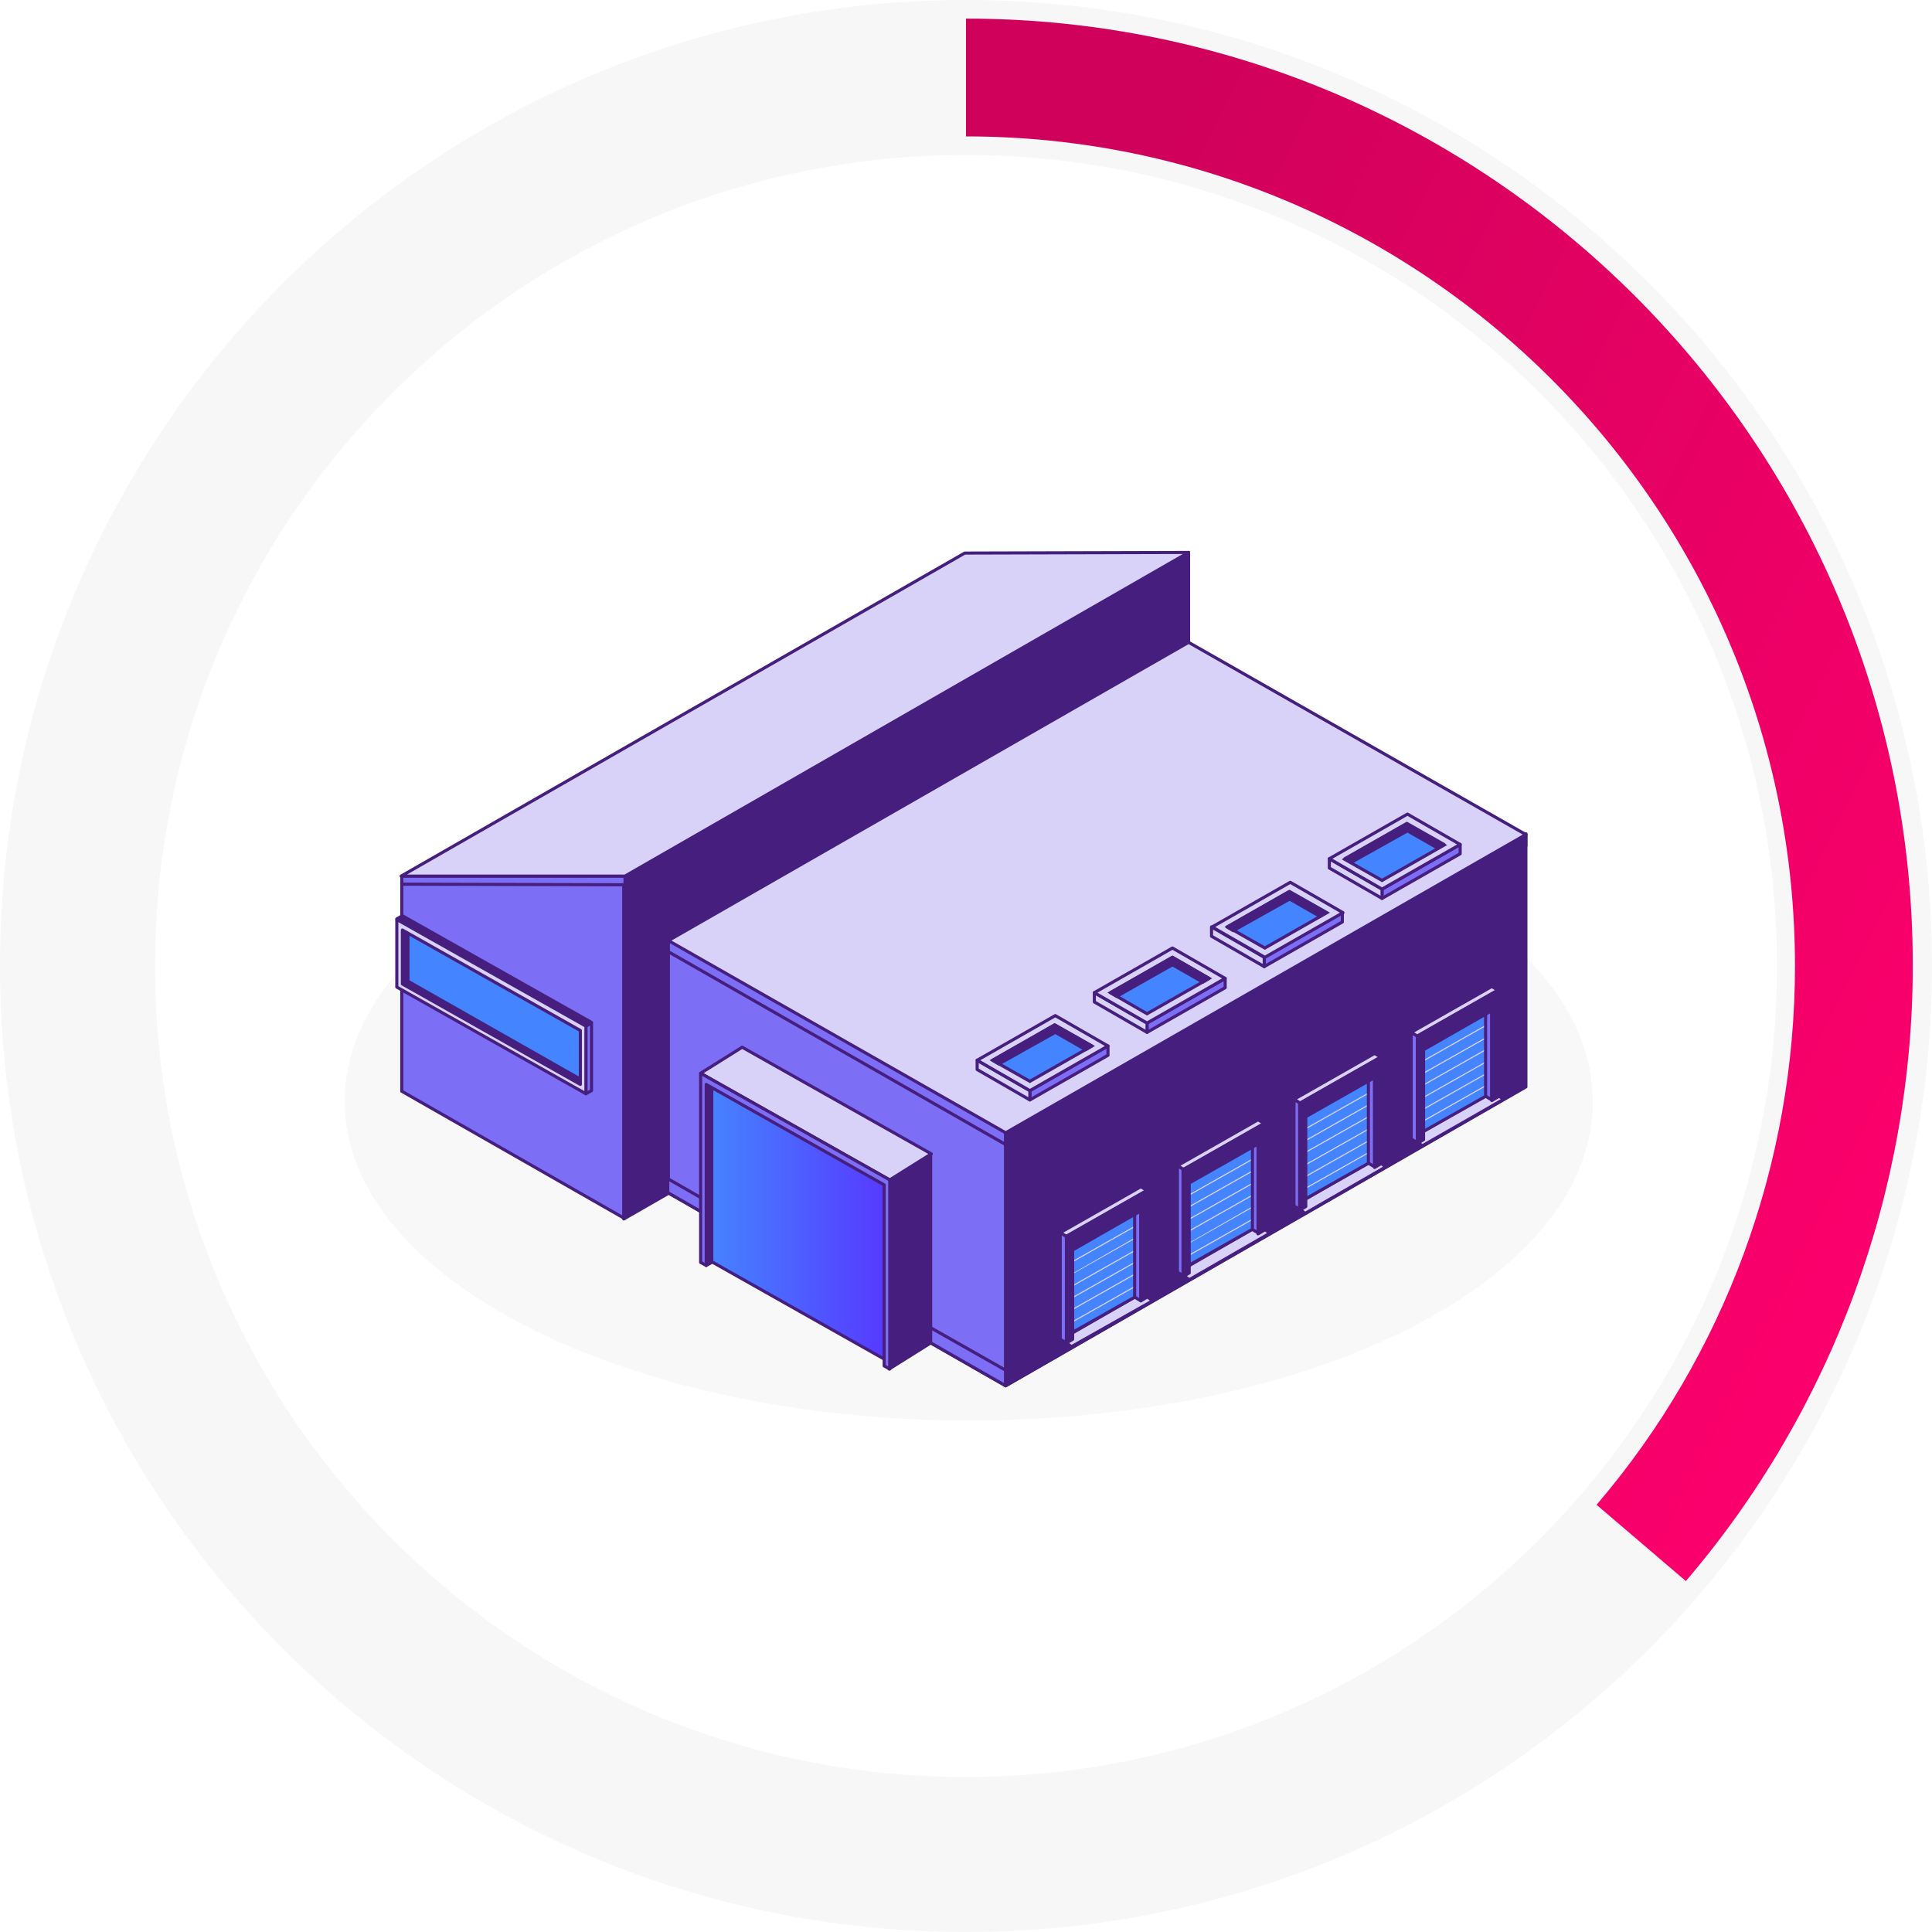 <?xml version="1.0" encoding="utf-8"?>
<!-- Generator: Adobe Illustrator 24.0.1, SVG Export Plug-In . SVG Version: 6.00 Build 0)  -->
<svg version="1.1" id="Livello_1" xmlns="http://www.w3.org/2000/svg" xmlns:xlink="http://www.w3.org/1999/xlink" x="0px" y="0px"
	 viewBox="0 0 311.6 311.6" style="enable-background:new 0 0 311.6 311.6;" xml:space="preserve">
<style type="text/css">
	.st0{fill-rule:evenodd;clip-rule:evenodd;fill:#F7F7F7;}
	.st1{fill:url(#SVGID_1_);}
	.st2{clip-path:url(#SVGID_3_);}
	.st3{fill:#E6E7E8;fill-opacity:0.3;}
	.st4{fill:#7D6EF6;stroke:#461E7D;stroke-width:0.5;stroke-linecap:round;stroke-linejoin:round;}
	.st5{fill:#461E7D;stroke:#461E7D;stroke-width:0.5;stroke-linecap:round;stroke-linejoin:round;}
	.st6{fill:#BDD3EB;}
	.st7{fill:#ACC5E4;}
	.st8{fill:#94B2DA;}
	.st9{fill:#88AAD5;}
	.st10{fill:#D8D2F9;stroke:#461E7D;stroke-width:0.5;stroke-linecap:round;stroke-linejoin:round;}
	.st11{fill:url(#SVGID_4_);stroke:#461E7D;stroke-width:0.5;stroke-miterlimit:10;}
	.st12{fill:url(#SVGID_5_);stroke:#461E7D;stroke-width:0.5;stroke-miterlimit:10;}
	.st13{fill:#AAC0E0;}
	.st14{fill:url(#SVGID_6_);stroke:#461E7D;stroke-width:0.5;stroke-miterlimit:10;}
	.st15{fill:#D8D2F9;}
	.st16{fill:#97B7DC;}
	.st17{fill:#466CA0;}
	.st18{fill:url(#SVGID_7_);stroke:#461E7D;stroke-width:0.5;stroke-miterlimit:10;}
	.st19{fill:url(#SVGID_8_);stroke:#461E7D;stroke-width:0.5;stroke-miterlimit:10;}
	.st20{fill:url(#SVGID_9_);stroke:#461E7D;stroke-width:0.5;stroke-miterlimit:10;}
	.st21{fill:#2A3767;}
	.st22{fill:#3D588E;}
	.st23{fill:url(#SVGID_10_);stroke:#461E7D;stroke-width:0.5;stroke-miterlimit:10;}
	.st24{fill:url(#SVGID_11_);stroke:#461E7D;stroke-width:0.5;stroke-miterlimit:10;}
	.st25{fill:url(#SVGID_12_);stroke:#461E7D;stroke-width:0.5;stroke-miterlimit:10;}
	.st26{fill:url(#SVGID_13_);stroke:#461E7D;stroke-width:0.5;stroke-miterlimit:10;}
</style>
<g>
	<path class="st0" d="M155.8,25C83.6,25,25,83.6,25,155.8c0,72.2,58.6,130.8,130.8,130.8c72.2,0,130.8-58.6,130.8-130.8
		C286.6,83.6,228,25,155.8,25z M0,155.8C0,69.8,69.8,0,155.8,0s155.8,69.8,155.8,155.8c0,86-69.8,155.8-155.8,155.8S0,241.8,0,155.8
		z"/>
</g>
<g>
	
		<linearGradient id="SVGID_1_" gradientUnits="userSpaceOnUse" x1="333.273" y1="67.815" x2="150.43" y2="157.29" gradientTransform="matrix(1 0 0 -1 0 246.579)">
		<stop  offset="1.741970e-03" style="stop-color:#FF006E"/>
		<stop  offset="1" style="stop-color:#CF015A"/>
	</linearGradient>
	<path class="st1" d="M271.9,255l-14.4-12.3c20.7-24.2,32-55,32-86.9C289.5,82,229.5,22,155.8,22V3C240,3,308.5,71.5,308.5,155.7
		C308.5,192.1,295.5,227.4,271.9,255z"/>
</g>
<g>
	<defs>
		<rect id="SVGID_2_" x="52.9" y="81" width="204" height="151"/>
	</defs>
	<clipPath id="SVGID_3_">
		<use xlink:href="#SVGID_2_"  style="overflow:visible;"/>
	</clipPath>
	<g class="st2">
		<path class="st3" d="M156.2,229.1c55.8,0,100.7-22.7,100.7-51.4s-44.9-51.4-100.7-51.4c-55.8,0-100.6,22.7-100.6,51.4
			S101.5,229.1,156.2,229.1z"/>
		<path class="st4" d="M64.8,176l35.9,20.5v-53.9l-35.9-0.1V176z"/>
		<path class="st5" d="M191.7,90.4l-91.1,52.3v53.9l91.1-52.3V90.4z"/>
		<path class="st4" d="M107.8,192.4l54.4,31.1v-40.9l-54.4-31V192.4z"/>
		<path class="st5" d="M246.1,134.5l-83.9,48.1v40.9l83.9-48.2V134.5z"/>
		<path class="st4" d="M107.8,153.5l54.4,31.1v-2l-54.4-31V153.5z"/>
		<path class="st5" d="M246.1,134.5l-83.9,48.1v2l83.9-48.2V134.5z"/>
		<path class="st6" d="M162.2,223.5L162.2,223.5L162.2,223.5L162.2,223.5z"/>
		<path class="st4" d="M162.2,223.5l-18.7-10.7v-2.4l18.7,10.6V223.5z"/>
		<path class="st7" d="M162.2,223.5v-2.4l0,0l0,0V223.5z"/>
		<path class="st4" d="M113.2,195.5l-5.4-3.1l-0.1,0v-2.3l5.4,3.1V195.5z"/>
		<path class="st8" d="M162.2,223.5L162.2,223.5L162.2,223.5L162.2,223.5z"/>
		<path class="st5" d="M162.2,223.5v-2.4l0,0l9-5.2l1.6,1.2l13-7.4l-1.7-1.3l5.9-3.4l1.7,1.3l13-7.4l-1.7-1.3l5.7-3.3l1.7,1.3
			l13-7.4l-1.7-1.3l5.9-3.4l1.7,1.3l13-7.4l-1.8-1.3l5.3-3.1v2.4L162.2,223.5z"/>
		<path class="st9" d="M162.2,223.5L162.2,223.5l0-2.4l0,0l0,0L162.2,223.5L162.2,223.5z"/>
		<path class="st10" d="M191.7,103.6l-83.9,48.1l54.4,31l83.9-48.1L191.7,103.6z"/>
		
			<linearGradient id="SVGID_4_" gradientUnits="userSpaceOnUse" x1="113.189" y1="49.994" x2="143.507" y2="49.994" gradientTransform="matrix(1 0 0 -1 0 246.579)">
			<stop  offset="3.000000e-02" style="stop-color:#4584FF"/>
			<stop  offset="1" style="stop-color:#5738FF"/>
		</linearGradient>
		<path class="st11" d="M113.2,173.4v29.2l30.3,17.1v-29.2L113.2,173.4z"/>
		<path class="st5" d="M150.1,216.6l-6.7,4.2v-30.5l6.7-4.2V216.6z"/>
		<path class="st5" d="M114.8,203.6l-0.9,0.5v-30.5l0.9-0.5V203.6z"/>
		<path class="st10" d="M119.7,168.9l-6.7,4.2l30.5,17.2l6.7-4.2L119.7,168.9z"/>
		<path class="st4" d="M143.5,190.4v-0.1L113,173.1v30.5l0.9,0.5v-29.2l28.7,16.2v29.2l0.9,0.5V190.4z"/>
		
			<linearGradient id="SVGID_5_" gradientUnits="userSpaceOnUse" x1="84.204" y1="84.6" x2="1359.416" y2="84.6" gradientTransform="matrix(1 0 0 -1 0 246.579)">
			<stop  offset="3.000000e-02" style="stop-color:#4584FF"/>
			<stop  offset="1" style="stop-color:#5738FF"/>
		</linearGradient>
		<path class="st12" d="M64.2,148.6v9.6l30.3,17.1v-9.7L64.2,148.6z"/>
		<path class="st4" d="M95.4,175.9l-0.9,0.5v-10.9l0.9-0.5V175.9z"/>
		<path class="st5" d="M65.8,159.2l-0.9,0.5v-10.9l0.9-0.5V159.2z"/>
		<path class="st5" d="M64.9,147.7l-0.9,0.5l30.5,17.2l0.9-0.5L64.9,147.7z"/>
		<path class="st5" d="M65.7,158.2l-0.9,0.5L93.5,175l0.9-0.5L65.7,158.2z"/>
		<path class="st10" d="M64.9,158.7V150l28.7,16.2v8.7L64.9,158.7L64.9,158.7z M64,148.3v10.9l30.5,17.2v-10.9L64,148.3L64,148.3z"
			/>
		<path class="st4" d="M64.8,142.6l36.1,0.1v-1.4l-36.1,0V142.6z"/>
		<path class="st5" d="M191.7,89.1l-90.9,52.2v1.4l90.9-52.2V89.1z"/>
		<path class="st10" d="M155.6,89.2l-90.9,52.1l36.1,0l90.9-52.2L155.6,89.2z"/>
		<path class="st13" d="M227.7,183.5L227.7,183.5l13-7.5l0,0L227.7,183.5z"/>
		<path class="st10" d="M229.4,184.8l-1.7-1.3l13-7.5l1.8,1.3L229.4,184.8z"/>
		
			<linearGradient id="SVGID_6_" gradientUnits="userSpaceOnUse" x1="3169.376" y1="75.023" x2="3398.796" y2="75.023" gradientTransform="matrix(1 0 0 -1 0 246.579)">
			<stop  offset="3.000000e-02" style="stop-color:#4584FF"/>
			<stop  offset="1" style="stop-color:#5738FF"/>
		</linearGradient>
		<path class="st14" d="M241.4,160v15.8l-12.9,7.3v-15.8L241.4,160z"/>
		<path class="st15" d="M241.4,174v0.2l-12.9,7.3v-0.2L241.4,174z"/>
		<path class="st15" d="M241.4,172.1v0.2l-12.9,7.3v-0.2L241.4,172.1z"/>
		<path class="st15" d="M241.4,170.2v0.2l-12.9,7.3v-0.2L241.4,170.2z"/>
		<path class="st15" d="M241.4,168.2v0.2l-12.9,7.3v-0.2L241.4,168.2z"/>
		<path class="st15" d="M241.4,166.3v0.2l-12.9,7.3v-0.2L241.4,166.3z"/>
		<path class="st15" d="M241.4,164.3v0.2l-12.9,7.3v-0.2L241.4,164.3z"/>
		<path class="st16" d="M241.4,162.4v0.2l-12.9,7.3v-0.2L241.4,162.4z"/>
		<path class="st17" d="M241.4,162.2v0.2l-12.9,7.3v-0.2L241.4,162.2z"/>
		<path class="st4" d="M227.6,183.7l1,0.6v-17.2l-1-0.6V183.7z"/>
		<path class="st4" d="M239.6,176.8l1,0.6v-17.2l-1-0.6V176.8z"/>
		<path class="st10" d="M240.6,159.1l1,0.6l-13,7.4l-1-0.6L240.6,159.1z"/>
		<path class="st5" d="M228.6,167.2v-0.1l13-7.4v17.2l-1,0.6v-14.5l-11,6.3v14.5l-1,0.6V167.2z"/>
		<path class="st10" d="M210.5,195.7l-1.7-1.3l13-7.5l1.7,1.3L210.5,195.7z"/>
		
			<linearGradient id="SVGID_7_" gradientUnits="userSpaceOnUse" x1="2814.056" y1="64.208" x2="3043.736" y2="64.208" gradientTransform="matrix(1 0 0 -1 0 246.579)">
			<stop  offset="3.000000e-02" style="stop-color:#4584FF"/>
			<stop  offset="1" style="stop-color:#5738FF"/>
		</linearGradient>
		<path class="st18" d="M222.5,170.8v15.8l-12.9,7.3v-15.8L222.5,170.8z"/>
		<path class="st15" d="M222.5,184.8v0.2l-12.9,7.3v-0.2L222.5,184.8z"/>
		<path class="st15" d="M222.5,182.9v0.2l-12.9,7.3v-0.2L222.5,182.9z"/>
		<path class="st15" d="M222.5,181v0.2l-12.9,7.3v-0.2L222.5,181z"/>
		<path class="st15" d="M222.5,179v0.2l-12.9,7.3v-0.2L222.5,179z"/>
		<path class="st15" d="M222.5,177.1v0.2l-12.9,7.3v-0.2L222.5,177.1z"/>
		<path class="st15" d="M222.5,175.2v0.2l-12.9,7.3v-0.2L222.5,175.2z"/>
		<path class="st16" d="M222.5,173.2v0.2l-12.9,7.3v-0.3L222.5,173.2z"/>
		<path class="st17" d="M222.5,173v0.2l-12.9,7.3v-0.2L222.5,173z"/>
		<path class="st4" d="M208.7,194.5l1,0.6v-17.2l-1-0.6V194.5z"/>
		<path class="st4" d="M220.7,187.6l1,0.6V171l-1-0.6V187.6z"/>
		<path class="st10" d="M221.7,169.9l1,0.6l-13,7.4l-1-0.6L221.7,169.9z"/>
		<path class="st5" d="M209.7,178v-0.1l13-7.4v17.2l-1,0.6v-14.5l-11.1,6.3v14.5l-1,0.6V178z"/>
		<path class="st10" d="M191.8,206.4l-1.7-1.3l13-7.5l1.7,1.3L191.8,206.4z"/>
		
			<linearGradient id="SVGID_8_" gradientUnits="userSpaceOnUse" x1="2460.636" y1="53.487" x2="2690.316" y2="53.487" gradientTransform="matrix(1 0 0 -1 0 246.579)">
			<stop  offset="3.000000e-02" style="stop-color:#4584FF"/>
			<stop  offset="1" style="stop-color:#5738FF"/>
		</linearGradient>
		<path class="st19" d="M203.7,181.5v15.8l-12.9,7.3v-15.8L203.7,181.5z"/>
		<path class="st15" d="M203.7,195.6v0.2l-12.9,7.3v-0.2L203.7,195.6z"/>
		<path class="st15" d="M203.7,193.6v0.2l-12.9,7.3V201L203.7,193.6z"/>
		<path class="st15" d="M203.7,191.7v0.2l-12.9,7.3V199L203.7,191.7z"/>
		<path class="st15" d="M203.7,189.8v0.2l-12.9,7.3v-0.2L203.7,189.8z"/>
		<path class="st15" d="M203.7,187.8v0.2l-12.9,7.3v-0.2L203.7,187.8z"/>
		<path class="st15" d="M203.7,185.9v0.2l-12.9,7.3v-0.2L203.7,185.9z"/>
		<path class="st16" d="M203.7,183.9v0.3l-12.9,7.3v-0.2L203.7,183.9z"/>
		<path class="st17" d="M203.7,183.7v0.2l-12.9,7.3v-0.2L203.7,183.7z"/>
		<path class="st4" d="M189.9,205.2l1,0.6v-17.2l-1-0.6V205.2z"/>
		<path class="st4" d="M202,198.3l1,0.6v-17.2l-1-0.6V198.3z"/>
		<path class="st10" d="M202.9,180.6l1,0.6l-13,7.4l-1-0.6L202.9,180.6z"/>
		<path class="st5" d="M190.9,188.7v-0.1l13-7.4v17.2l-1,0.6v-14.5l-11.1,6.3v14.5l-1,0.6V188.7z"/>
		<path class="st10" d="M172.8,217.2l-1.6-1.2l13-7.5l1.7,1.3L172.8,217.2z"/>
		
			<linearGradient id="SVGID_9_" gradientUnits="userSpaceOnUse" x1="2102.736" y1="42.672" x2="2332.156" y2="42.672" gradientTransform="matrix(1 0 0 -1 0 246.579)">
			<stop  offset="3.000000e-02" style="stop-color:#4584FF"/>
			<stop  offset="1" style="stop-color:#5738FF"/>
		</linearGradient>
		<path class="st20" d="M184.8,192.4v15.8l-12.9,7.3v-15.8L184.8,192.4z"/>
		<path class="st15" d="M184.8,206.4v0.2l-12.9,7.3v-0.2L184.8,206.4z"/>
		<path class="st15" d="M184.8,204.4v0.2l-12.9,7.3v-0.2L184.8,204.4z"/>
		<path class="st15" d="M184.8,202.5v0.2l-12.9,7.3v-0.2L184.8,202.5z"/>
		<path class="st15" d="M184.8,200.6v0.2l-12.9,7.3v-0.2L184.8,200.6z"/>
		<path class="st15" d="M184.8,198.6v0.2l-12.9,7.3V206L184.8,198.6z"/>
		<path class="st15" d="M184.8,196.7v0.2l-12.9,7.3V204L184.8,196.7z"/>
		<path class="st16" d="M184.8,194.8v0.2l-12.9,7.3v-0.2L184.8,194.8z"/>
		<path class="st17" d="M184.8,194.5v0.2l-12.9,7.3v-0.2L184.8,194.5z"/>
		<path class="st4" d="M171,216l1,0.6v-17.2l-1-0.6V216z"/>
		<path class="st4" d="M183,209.2l1,0.6v-17.2l-1-0.6V209.2z"/>
		<path class="st10" d="M184,191.4l1,0.6l-13,7.4l-1-0.6L184,191.4z"/>
		<path class="st5" d="M172,199.5v-0.1l13-7.4v17.2l-1,0.6v-14.5l-11,6.3V216l-1,0.6V199.5z"/>
		<path class="st21" d="M179.7,172.6L179.7,172.6L179.7,172.6z"/>
		<path class="st22" d="M234.1,141.4L234.1,141.4L234.1,141.4L234.1,141.4L234.1,141.4z"/>
		<path class="st4" d="M222.9,143.4v1.5l12.6-7.2v-1.5L222.9,143.4z"/>
		<path class="st10" d="M222.9,143.4v1.5l-8.5-4.9v-1.5L222.9,143.4z"/>
		<path class="st10" d="M214.4,138.5l8.5,4.9l12.6-7.2l-8.5-4.9L214.4,138.5z"/>
		
			<linearGradient id="SVGID_10_" gradientUnits="userSpaceOnUse" x1="3615.106" y1="109.174" x2="3969.726" y2="109.174" gradientTransform="matrix(1 0 0 -1 0 246.579)">
			<stop  offset="3.000000e-02" style="stop-color:#4584FF"/>
			<stop  offset="1" style="stop-color:#5738FF"/>
		</linearGradient>
		<path class="st23" d="M216.9,138.6l10-5.7l6,3.4l-10,5.7L216.9,138.6z"/>
		<path class="st5" d="M227,134l4.9,2.8l1-0.6l-6-3.4l-10,5.7l1,0.6L227,134z"/>
		<path class="st4" d="M203.9,154.4v1.5l12.6-7.2v-1.5L203.9,154.4z"/>
		<path class="st10" d="M203.9,154.4v1.5l-8.5-4.9v-1.5L203.9,154.4z"/>
		<path class="st10" d="M195.5,149.5l8.5,4.9l12.6-7.2l-8.5-4.9L195.5,149.5z"/>
		
			<linearGradient id="SVGID_11_" gradientUnits="userSpaceOnUse" x1="3174.986" y1="98.226" x2="3529.286" y2="98.226" gradientTransform="matrix(1 0 0 -1 0 246.579)">
			<stop  offset="3.000000e-02" style="stop-color:#4584FF"/>
			<stop  offset="1" style="stop-color:#5738FF"/>
		</linearGradient>
		<path class="st24" d="M198,149.5l10-5.7l6,3.4l-10,5.7L198,149.5z"/>
		<path class="st5" d="M208,145l4.9,2.8l1-0.6l-6-3.4l-10,5.7l1,0.6L208,145z"/>
		<path class="st4" d="M185,165v1.5l12.6-7.2v-1.5L185,165z"/>
		<path class="st10" d="M185,165v1.5l-8.5-4.9v-1.5L185,165z"/>
		<path class="st10" d="M176.5,160.1l8.5,4.9l12.6-7.2l-8.5-4.9L176.5,160.1z"/>
		
			<linearGradient id="SVGID_12_" gradientUnits="userSpaceOnUse" x1="2736.216" y1="87.637" x2="3090.516" y2="87.637" gradientTransform="matrix(1 0 0 -1 0 246.579)">
			<stop  offset="3.000000e-02" style="stop-color:#4584FF"/>
			<stop  offset="1" style="stop-color:#5738FF"/>
		</linearGradient>
		<path class="st25" d="M179.1,160.1l10-5.7l5.9,3.4l-10,5.7L179.1,160.1z"/>
		<path class="st5" d="M189.1,155.6l4.9,2.8l1-0.6l-5.9-3.4l-10,5.7l1,0.6L189.1,155.6z"/>
		<path class="st4" d="M166.1,175.9v1.5l12.6-7.2v-1.5L166.1,175.9z"/>
		<path class="st10" d="M166.1,175.9v1.5l-8.5-4.9V171L166.1,175.9z"/>
		<path class="st10" d="M157.6,171l8.5,4.9l12.6-7.2l-8.5-4.9L157.6,171z"/>
		
			<linearGradient id="SVGID_13_" gradientUnits="userSpaceOnUse" x1="2297.616" y1="76.687" x2="2651.916" y2="76.687" gradientTransform="matrix(1 0 0 -1 0 246.579)">
			<stop  offset="3.000000e-02" style="stop-color:#4584FF"/>
			<stop  offset="1" style="stop-color:#5738FF"/>
		</linearGradient>
		<path class="st26" d="M160.1,171l10-5.7l6,3.4l-10,5.7L160.1,171z"/>
		<path class="st5" d="M170.2,166.5l4.9,2.8l1-0.6l-6-3.4l-10,5.7l1,0.6L170.2,166.5z"/>
	</g>
</g>
</svg>

